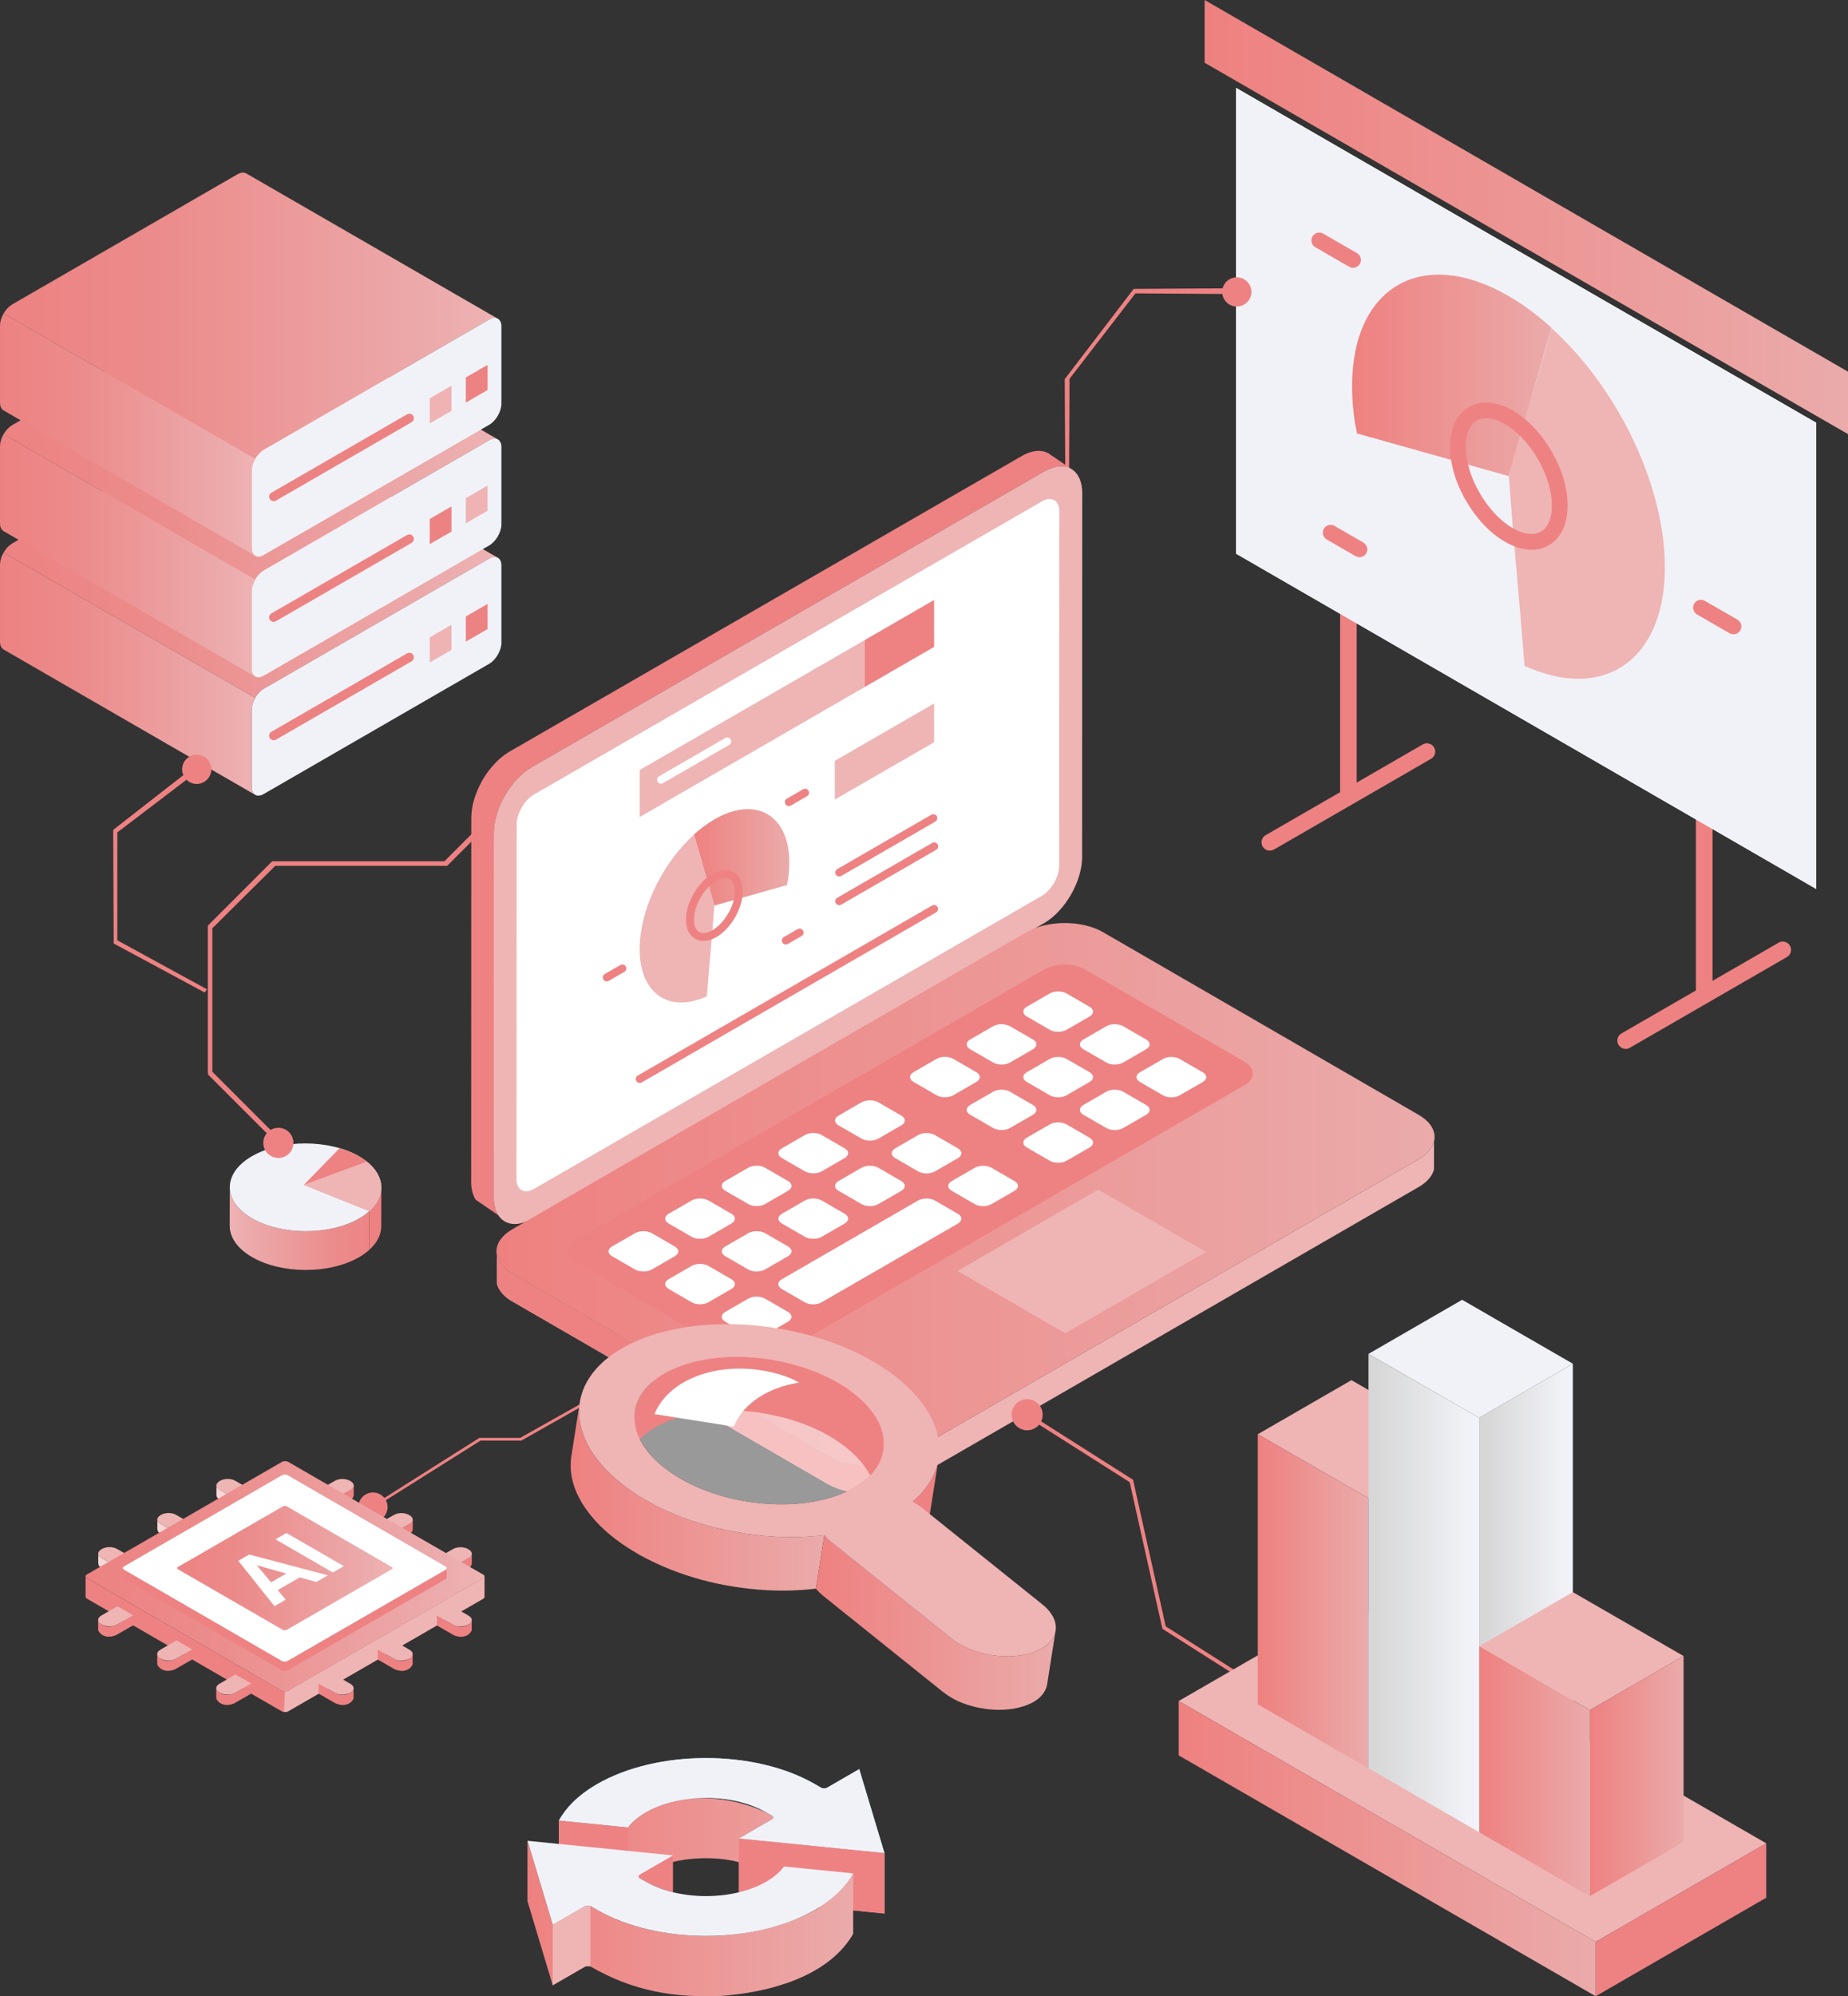 <?xml version="1.0" encoding="UTF-8"?>
<svg id="Warstwa_2" xmlns="http://www.w3.org/2000/svg" xmlns:xlink="http://www.w3.org/1999/xlink" viewBox="0 0 503.83 544">
  <rect x="0" y="0" width="503.83" height="544" fill="#333333" stroke="none"/>
  <defs>
    <style>
      .cls-1 {
        fill: #f9d7d7;
      }

      .cls-1, .cls-2, .cls-3, .cls-4, .cls-5, .cls-6, .cls-7, .cls-8, .cls-9, .cls-10, .cls-11, .cls-12, .cls-13, .cls-14, .cls-15, .cls-16, .cls-17, .cls-18, .cls-19, .cls-20, .cls-21, .cls-22, .cls-23, .cls-24, .cls-25, .cls-26, .cls-27, .cls-28, .cls-29, .cls-30, .cls-31, .cls-32, .cls-33, .cls-34 {
        fill-rule: evenodd;
      }

      .cls-2, .cls-35 {
        fill: #efb4b4;
      }

      .cls-3 {
        fill: url(#Gradient_bez_nazwy_51-10);
      }

      .cls-4 {
        fill: url(#Gradient_bez_nazwy_51-11);
      }

      .cls-5, .cls-36, .cls-15 {
        fill: #fff;
      }

      .cls-6 {
        fill: #68c6e9;
      }

      .cls-7 {
        fill: #efb3b4;
      }

      .cls-8, .cls-37 {
        fill: #f1f2f7;
      }

      .cls-9, .cls-38 {
        fill: #ee8283;
      }

      .cls-10 {
        fill: url(#Gradient_bez_nazwy_5);
      }

      .cls-11 {
        fill: url(#Gradient_bez_nazwy_23);
      }

      .cls-12 {
        fill: url(#Gradient_bez_nazwy_34);
      }

      .cls-13 {
        fill: url(#Gradient_bez_nazwy_51);
      }

      .cls-14 {
        fill: #009bd7;
      }

      .cls-15 {
        opacity: .5;
      }

      .cls-16 {
        fill: #addceb;
      }

      .cls-17 {
        fill: url(#Gradient_bez_nazwy_23-5);
      }

      .cls-18 {
        fill: url(#Gradient_bez_nazwy_23-6);
      }

      .cls-19 {
        fill: url(#Gradient_bez_nazwy_23-3);
      }

      .cls-20 {
        fill: url(#Gradient_bez_nazwy_23-4);
      }

      .cls-21 {
        fill: url(#Gradient_bez_nazwy_23-7);
      }

      .cls-22 {
        fill: url(#Gradient_bez_nazwy_23-8);
      }

      .cls-23 {
        fill: url(#Gradient_bez_nazwy_23-2);
      }

      .cls-24 {
        fill: url(#Gradient_bez_nazwy_34-2);
      }

      .cls-25 {
        fill: url(#Gradient_bez_nazwy_51-5);
      }

      .cls-26 {
        fill: url(#Gradient_bez_nazwy_51-6);
      }

      .cls-27 {
        fill: url(#Gradient_bez_nazwy_51-8);
      }

      .cls-28 {
        fill: url(#Gradient_bez_nazwy_51-4);
      }

      .cls-29 {
        fill: url(#Gradient_bez_nazwy_51-3);
      }

      .cls-30 {
        fill: url(#Gradient_bez_nazwy_51-2);
      }

      .cls-31 {
        fill: url(#Gradient_bez_nazwy_51-7);
      }

      .cls-32 {
        fill: url(#Gradient_bez_nazwy_51-9);
      }

      .cls-33 {
        fill: #ed8282;
      }

      .cls-39 {
        fill: url(#Gradient_bez_nazwy_54);
      }

      .cls-34 {
        fill: #006196;
      }
    </style>
    <linearGradient id="Gradient_bez_nazwy_5" data-name="Gradient bez nazwy 5" x1="103" y1="59.15" x2="278.4" y2="59.15" gradientTransform="translate(606.83) rotate(-180) scale(1 -1)" gradientUnits="userSpaceOnUse">
      <stop offset="0" stop-color="#eaabaa"/>
      <stop offset="1" stop-color="#ee8180"/>
    </linearGradient>
    <linearGradient id="Gradient_bez_nazwy_51" data-name="Gradient bez nazwy 51" x1="368.62" y1="102.3" x2="422.96" y2="102.3" gradientUnits="userSpaceOnUse">
      <stop offset="0" stop-color="#ee8180"/>
      <stop offset="1" stop-color="#eaabaa"/>
    </linearGradient>
    <linearGradient id="Gradient_bez_nazwy_51-2" data-name="Gradient bez nazwy 51" x1="135.34" y1="325.44" x2="391.11" y2="325.44" xlink:href="#Gradient_bez_nazwy_51"/>
    <linearGradient id="Gradient_bez_nazwy_51-3" data-name="Gradient bez nazwy 51" x1="189.2" y1="233.63" x2="215.2" y2="233.63" xlink:href="#Gradient_bez_nazwy_51"/>
    <linearGradient id="Gradient_bez_nazwy_51-4" data-name="Gradient bez nazwy 51" x1="155.59" y1="408.17" x2="224.76" y2="408.17" xlink:href="#Gradient_bez_nazwy_51"/>
    <linearGradient id="Gradient_bez_nazwy_51-5" data-name="Gradient bez nazwy 51" x1="222.46" y1="442.15" x2="287.71" y2="442.15" xlink:href="#Gradient_bez_nazwy_51"/>
    <linearGradient id="Gradient_bez_nazwy_23" data-name="Gradient bez nazwy 23" x1=".97" y1="151.18" x2="135.73" y2="151.18" gradientUnits="userSpaceOnUse">
      <stop offset="0" stop-color="#ed8282"/>
      <stop offset=".33" stop-color="#ec8c8c"/>
      <stop offset=".9" stop-color="#ecacad"/>
      <stop offset="1" stop-color="#efb3b3"/>
    </linearGradient>
    <linearGradient id="Gradient_bez_nazwy_23-2" data-name="Gradient bez nazwy 23" x1="0" y1="183.59" x2="69.58" y2="183.59" xlink:href="#Gradient_bez_nazwy_23"/>
    <linearGradient id="Gradient_bez_nazwy_23-3" data-name="Gradient bez nazwy 23" y1="118.93" y2="118.93" xlink:href="#Gradient_bez_nazwy_23"/>
    <linearGradient id="Gradient_bez_nazwy_23-4" data-name="Gradient bez nazwy 23" x1="0" y1="151.34" x2="69.58" y2="151.34" xlink:href="#Gradient_bez_nazwy_23"/>
    <linearGradient id="Gradient_bez_nazwy_23-5" data-name="Gradient bez nazwy 23" y1="86.03" y2="86.03" xlink:href="#Gradient_bez_nazwy_23"/>
    <linearGradient id="Gradient_bez_nazwy_23-6" data-name="Gradient bez nazwy 23" x1="0" y1="118.45" x2="69.58" y2="118.45" xlink:href="#Gradient_bez_nazwy_23"/>
    <linearGradient id="Gradient_bez_nazwy_23-7" data-name="Gradient bez nazwy 23" x1="23.33" y1="429.57" x2="132.08" y2="429.57" xlink:href="#Gradient_bez_nazwy_23"/>
    <linearGradient id="Gradient_bez_nazwy_23-8" data-name="Gradient bez nazwy 23" x1="48.27" y1="427.33" x2="107.02" y2="427.33" xlink:href="#Gradient_bez_nazwy_23"/>
    <linearGradient id="Gradient_bez_nazwy_51-6" data-name="Gradient bez nazwy 51" x1="152.36" y1="505.72" x2="241.14" y2="505.72" xlink:href="#Gradient_bez_nazwy_51"/>
    <linearGradient id="Gradient_bez_nazwy_51-7" data-name="Gradient bez nazwy 51" x1="143.8" y1="522.82" x2="232.58" y2="522.82" xlink:href="#Gradient_bez_nazwy_51"/>
    <linearGradient id="Gradient_bez_nazwy_54" data-name="Gradient bez nazwy 54" x1="-412.53" y1="334.79" x2="-371.21" y2="334.79" gradientTransform="translate(475.17)" gradientUnits="userSpaceOnUse">
      <stop offset="0" stop-color="#efb3b3"/>
      <stop offset=".1" stop-color="#ecacad"/>
      <stop offset=".67" stop-color="#ec8c8c"/>
      <stop offset="1" stop-color="#ed8282"/>
    </linearGradient>
    <linearGradient id="Gradient_bez_nazwy_51-8" data-name="Gradient bez nazwy 51" x1="321.35" y1="503.77" x2="435.04" y2="503.77" xlink:href="#Gradient_bez_nazwy_51"/>
    <linearGradient id="Gradient_bez_nazwy_34" data-name="Gradient bez nazwy 34" x1="403.28" y1="435.47" x2="428.81" y2="435.47" gradientUnits="userSpaceOnUse">
      <stop offset=".06" stop-color="#d7d7d7"/>
      <stop offset=".9" stop-color="#f1f2f7"/>
      <stop offset="1" stop-color="#f2f3f8"/>
    </linearGradient>
    <linearGradient id="Gradient_bez_nazwy_51-9" data-name="Gradient bez nazwy 51" x1="433.46" y1="484.01" x2="459" y2="484.01" xlink:href="#Gradient_bez_nazwy_51"/>
    <linearGradient id="Gradient_bez_nazwy_51-10" data-name="Gradient bez nazwy 51" x1="342.91" y1="436.37" x2="373.1" y2="436.37" xlink:href="#Gradient_bez_nazwy_51"/>
    <linearGradient id="Gradient_bez_nazwy_51-11" data-name="Gradient bez nazwy 51" x1="403.28" y1="482.67" x2="433.46" y2="482.67" xlink:href="#Gradient_bez_nazwy_51"/>
    <linearGradient id="Gradient_bez_nazwy_34-2" data-name="Gradient bez nazwy 34" x1="373.1" y1="434.13" x2="403.28" y2="434.13" xlink:href="#Gradient_bez_nazwy_34"/>
  </defs>
  <g id="Warstwa_1-2" data-name="Warstwa_1">
    <g>
      <g>
        <g>
          <path class="cls-9" d="M365.36,215.88v-65.08c0-1.25,1.01-2.26,2.26-2.26s2.26,1.01,2.26,2.26v62.47s18.02-10.41,18.02-10.41c1.08-.62,2.46-.25,3.09.83.62,1.08.25,2.46-.83,3.09l-42.83,24.73c-1.08.62-2.46.25-3.09-.83-.63-1.08-.25-2.46.83-3.09l20.29-11.71Z"/>
          <path class="cls-9" d="M462.37,269.91v-65.08c0-1.25,1.01-2.26,2.26-2.26s2.26,1.01,2.26,2.26v62.47s18.02-10.41,18.02-10.41c1.08-.63,2.46-.25,3.09.83.62,1.08.25,2.47-.83,3.09l-42.83,24.73c-1.08.63-2.46.25-3.09-.83-.63-1.08-.25-2.47.82-3.09l20.29-11.71Z"/>
        </g>
        <path class="cls-5" d="M495.17,242.26v-127.05c-42.15-24.25-80.87-46.62-119.58-68.97l-38.59-22.29v126.94c52.73,30.45,105.45,60.9,158.17,91.37Z"/>
        <path class="cls-10" d="M503.83,118.3c0-5.55,0-11.28,0-17.01C445.23,67.48,386.87,33.73,328.43,0c0,5.73,0,11.46,0,17.1,58.44,33.73,116.81,67.48,175.4,101.2Z"/>
        <path class="cls-8" d="M495.17,242.26v-127.05c-42.15-24.25-80.87-46.62-119.58-68.97l-38.59-22.29v126.94c26.7,15.41,53.41,30.84,80.14,46.28,26,15.02,52.02,30.05,78.03,45.08Z"/>
        <path class="cls-13" d="M411.25,80.64c-23.5-13.56-42.64-2.5-42.63,24.65,0,3.24.27,6.56.79,9.93l.57,2.9,41.38,11.63,11.6-40.36-.04-.15c-3.71-3.35-7.62-6.26-11.67-8.6Z"/>
        <path class="cls-2" d="M422.96,89.39c16.98,15.34,29.23,39.5,30.79,60.83,1.99,27.97-14.97,41.75-38.11,31.23-1.28-16.98-3.09-34.68-4.27-51.7,3.62-13.63,7.88-26.69,11.6-40.36Z"/>
        <path class="cls-9" d="M371.7,147.85c1.02.59,1.38,1.9.79,2.92-.59,1.02-1.9,1.38-2.92.79l-7.86-4.54c-1.02-.59-1.38-1.9-.79-2.92.59-1.02,1.9-1.38,2.92-.79l7.86,4.54Z"/>
        <path class="cls-9" d="M369.96,68.99c1.02.59,1.38,1.9.79,2.92-.59,1.03-1.9,1.38-2.92.79l-9.23-5.33c-1.03-.59-1.38-1.9-.79-2.92.59-1.02,1.9-1.38,2.92-.79l9.23,5.32Z"/>
        <path class="cls-9" d="M473.68,168.86c1.02.59,1.38,1.9.79,2.92-.59,1.02-1.9,1.38-2.92.79l-8.88-5.12c-1.02-.59-1.38-1.9-.79-2.92.59-1.02,1.9-1.38,2.92-.79l8.88,5.12Z"/>
        <path class="cls-9" d="M400.54,110.88c-1.7.91-3.05,2.41-3.95,4.39-.81,1.78-1.26,3.97-1.26,6.46,0,2.4.41,4.92,1.15,7.41.75,2.52,1.85,5.03,3.23,7.35h0c1.38,2.38,3,4.58,4.79,6.48,1.77,1.87,3.72,3.46,5.79,4.66,2.16,1.24,4.27,1.95,6.22,2.14,2.14.2,4.09-.2,5.72-1.2,1.67-.92,3-2.4,3.89-4.35.82-1.8,1.27-3.98,1.27-6.46s-.41-4.91-1.16-7.41c-.75-2.51-1.84-5-3.21-7.31-1.32-2.35-2.95-4.56-4.76-6.47-1.79-1.89-3.77-3.51-5.84-4.71h0c-2.14-1.24-4.22-1.93-6.16-2.12-2.12-.2-4.06.2-5.73,1.14h0ZM410.28,115.57h0c1.69.98,3.34,2.33,4.86,3.93,1.57,1.66,2.98,3.58,4.14,5.63l.03.04c1.19,2.02,2.15,4.2,2.81,6.4.63,2.11.97,4.22.97,6.19s-.3,3.45-.86,4.67c-.51,1.11-1.22,1.93-2.08,2.39l-.12.07c-.83.52-1.9.72-3.12.61-1.35-.13-2.88-.65-4.49-1.58-1.68-.97-3.3-2.3-4.8-3.88-1.58-1.68-3.01-3.61-4.21-5.7v-.03c-1.2-2.02-2.16-4.2-2.82-6.4-.63-2.12-.98-4.23-.98-6.18,0-1.86.31-3.44.87-4.68.5-1.11,1.22-1.93,2.08-2.39l.06-.03c.9-.52,2-.74,3.23-.62,1.33.13,2.82.64,4.42,1.56Z"/>
      </g>
      <g>
        <polygon class="cls-38" points="291.48 128.76 290.43 129.03 290.28 103.32 290.28 103.32 309.08 78.73 337.55 78.56 338.47 80.14 309.55 79.95 291.59 103.23 291.48 128.76"/>
        <path class="cls-38" d="M334.76,82.71c1.74,1.34,4.24,1.02,5.59-.72s1.02-4.24-.72-5.59c-1.74-1.34-4.24-1.02-5.59.72-1.34,1.74-1.02,4.24.72,5.59Z"/>
      </g>
      <g>
        <polygon class="cls-38" points="172.27 374.7 172.79 375.23 142.12 392.59 130.99 392.59 102.21 410.7 101.69 410.18 130.68 391.85 141.81 391.85 172.27 374.7"/>
        <path class="cls-38" d="M101.69,406.72c2.2,0,3.98,1.78,3.98,3.98s-1.78,3.98-3.98,3.98-3.98-1.78-3.98-3.98,1.78-3.98,3.98-3.98Z"/>
      </g>
      <g>
        <g>
          <path class="cls-9" d="M135.84,331.14l-6.13-4.18-.23-.38-.21-.41-.18-.44-.17-.46-.14-.49-.12-.51-.09-.54-.07-.56-.04-.58v-.61s.03-99.16.03-99.16c.03-1.38.18-2.47.47-3.82,1.21-4.78,3.69-8.98,7.32-12.27.86-.73,1.61-1.28,2.58-1.87l139.71-80.59.53-.29.52-.26.52-.22.51-.19.5-.15.49-.12.48-.09.47-.06.46-.02h.45s.44.05.44.05l.42.07.41.1.39.13.38.16.36.19,6.13,4.18-.36-.19-.38-.16-.39-.13-.4-.1-.42-.07-.43-.04h-.45s-.46.02-.46.02l-.47.06-.48.09-.49.12-.5.15-.51.19-.52.22-.53.26-.53.29-139.7,80.59c-2.01,1.22-3.4,2.51-4.93,4.3-.92,1.14-1.64,2.19-2.39,3.45-1.8,3.22-2.97,6.43-3.05,10.21l-.04,99.16v.61s.05.58.05.58l.07.56.09.54.11.51.14.49.16.46.19.44.21.41.23.38Z"/>
          <path class="cls-2" d="M144.99,209.05l139.71-80.59c5.71-3.29,10.36-.59,10.36,5.99l-.04,99.16c0,6.59-4.67,14.67-10.37,17.96l-139.7,80.59c-5.7,3.29-10.37.59-10.36-6l.04-99.16c0-6.58,4.67-14.67,10.37-17.95Z"/>
          <path class="cls-5" d="M145.61,216.5l36.8-21.23,101.66-58.64c2.62-1.51,4.74-.28,4.74,2.74l-.04,96.56c0,3.03-2.13,6.7-4.75,8.21l-114.72,66.17-23.75,13.7c-2.62,1.51-4.74.29-4.74-2.74l.04-96.56c0-3.03,2.13-6.71,4.75-8.22Z"/>
          <path class="cls-2" d="M390.96,311.08v7.58l-.12.4-.15.4-.19.4-.22.39-.25.39-.28.38-.32.37-.35.37-.39.36-.42.35-.45.34-.49.33-.52.32-140.26,80.99c-6.06,3.33-14.75,3.32-20.81,0l-86.12-49.82-.52-.32-.49-.33-.45-.34-.42-.35-.38-.36-.35-.37-.32-.37-.28-.38-.25-.39-.22-.39-.18-.4-.15-.4-.12-.4v-7.58l.12.4.15.4.18.4.22.39.25.39.28.38.32.37.35.37.38.36.42.35.45.34.49.33.52.32,86.12,49.82c6.06,3.33,14.75,3.34,20.81,0l140.26-80.99.52-.32.49-.33.45-.34.42-.35.39-.36.35-.37.32-.37.28-.38.25-.39.22-.39.19-.4.15-.4.12-.4Z"/>
          <path class="cls-30" d="M139.64,335.01l140.26-80.99c5.73-3.31,15.09-3.3,20.81,0l86.12,49.82c5.72,3.31,5.72,8.72,0,12.03l-140.26,80.99c-5.72,3.3-15.09,3.3-20.81,0l-86.12-49.82c-5.72-3.31-5.71-8.72,0-12.02Z"/>
          <polygon class="cls-2" points="290.42 363.33 328.78 341.16 299.41 324.18 261.05 346.35 290.42 363.33"/>
          <path class="cls-9" d="M157.2,337.82l11.05-6.38,16.75-9.67,17.44-10.07,8.72-5.03c.15-.11.32-.21.49-.31l11.06-6.38,16.75-9.67,17.44-10.07,22.72-13.12,5.08-2.94c3.06-1.76,8.05-1.76,11.11,0l43.46,25.14c3.05,1.77,3.05,4.66,0,6.42l-53.96,31.16c-.15.11-.32.21-.49.31l-73.04,42.18c-3.05,1.76-8.05,1.76-11.1,0l-43.46-25.14c-3.05-1.77-3.05-4.65,0-6.42Z"/>
          <path class="cls-5" d="M213.17,330.77l6.27-3.62c1.26-.73,3.32-.73,4.58,0l6.27,3.62c1.26.73,1.26,1.92,0,2.65l-6.27,3.62c-1.26.73-3.32.73-4.58,0l-6.27-3.62c-1.26-.73-1.26-1.92,0-2.65Z"/>
          <path class="cls-5" d="M188.56,344.98l-6.27,3.62c-1.26.73-1.26,1.92,0,2.65l6.27,3.63c1.26.73,3.32.73,4.58,0l6.27-3.62c1.26-.73,1.26-1.92,0-2.65l-6.27-3.63c-1.26-.73-3.32-.73-4.58,0Z"/>
          <path class="cls-5" d="M203.99,353.9l-6.27,3.62c-1.26.73-1.26,1.92,0,2.65l6.27,3.62c1.26.73,3.32.73,4.58,0l6.27-3.62c1.26-.73,1.26-1.92,0-2.65l-6.27-3.62c-1.26-.73-3.32-.73-4.58,0Z"/>
          <path class="cls-5" d="M193.14,337.04l6.27-3.62c1.26-.73,1.26-1.92,0-2.65l-6.27-3.62c-1.26-.73-3.32-.73-4.58,0l-6.27,3.62c-1.26.73-1.26,1.92,0,2.65l6.27,3.62c1.26.73,3.32.73,4.58,0Z"/>
          <path class="cls-5" d="M208.58,328.12l6.27-3.62c1.26-.73,1.26-1.92,0-2.65l-6.27-3.63c-1.26-.73-3.32-.73-4.58,0l-6.27,3.62c-1.26.73-1.26,1.92,0,2.65l6.27,3.63c1.26.73,3.32.73,4.58,0Z"/>
          <path class="cls-5" d="M183.98,342.33l-6.27,3.62c-1.26.73-3.32.73-4.58,0l-6.27-3.62c-1.26-.73-1.26-1.92,0-2.65l6.27-3.62c1.26-.73,3.32-.73,4.58,0l6.27,3.62c1.26.73,1.26,1.92,0,2.65Z"/>
          <path class="cls-5" d="M197.73,339.68l6.27-3.62c1.26-.73,3.32-.73,4.58,0l6.27,3.62c1.26.73,1.26,1.92,0,2.65l-6.27,3.62c-1.26.73-3.32.73-4.58,0l-6.27-3.62c-1.26-.73-1.26-1.92,0-2.65Z"/>
          <path class="cls-5" d="M244.05,312.94l6.27-3.62c1.26-.73,3.32-.73,4.58,0l6.27,3.63c1.26.73,1.26,1.92,0,2.65l-6.27,3.62c-1.26.73-3.32.73-4.58,0l-6.27-3.62c-1.26-.73-1.26-1.92,0-2.65Z"/>
          <path class="cls-5" d="M259.47,321.86l6.27-3.62c1.26-.73,3.32-.73,4.58,0l6.27,3.62c1.26.73,1.26,1.92,0,2.65l-6.27,3.62c-1.26.73-3.32.73-4.58,0l-6.27-3.62c-1.26-.73-1.26-1.92,0-2.65Z"/>
          <path class="cls-5" d="M224.02,319.2l6.27-3.62c1.26-.73,1.26-1.92,0-2.65l-6.27-3.62c-1.26-.73-3.32-.73-4.58,0l-6.27,3.62c-1.26.73-1.26,1.92,0,2.65l6.27,3.62c1.26.73,3.32.73,4.58,0Z"/>
          <path class="cls-5" d="M239.46,310.29l6.27-3.62c1.26-.73,1.26-1.92,0-2.65l-6.27-3.62c-1.26-.73-3.32-.73-4.58,0l-6.27,3.62c-1.26.73-1.26,1.92,0,2.65l6.27,3.62c1.26.73,3.32.73,4.58,0Z"/>
          <path class="cls-5" d="M228.61,321.85l6.27-3.62c1.26-.73,3.32-.73,4.58,0l6.27,3.63c1.26.73,1.26,1.92,0,2.65l-6.27,3.62c-1.26.73-3.32.73-4.58,0l-6.27-3.63c-1.26-.73-1.26-1.92,0-2.65Z"/>
          <path class="cls-5" d="M213.15,348.61l37.15-21.45c1.26-.73,3.32-.73,4.58,0l6.27,3.63c1.26.73,1.26,1.92,0,2.65l-37.15,21.45c-1.26.73-3.32.73-4.58,0l-6.27-3.62c-1.26-.73-1.26-1.92,0-2.65Z"/>
          <path class="cls-5" d="M295.36,283.28l6.27-3.62c1.26-.73,3.32-.73,4.58,0l6.27,3.62c1.26.73,1.26,1.92,0,2.65l-6.27,3.62c-1.26.73-3.32.73-4.58,0l-6.27-3.62c-1.26-.73-1.26-1.92,0-2.65Z"/>
          <path class="cls-5" d="M310.79,292.21l6.27-3.62c1.26-.73,3.32-.73,4.58,0l6.27,3.62c1.26.73,1.26,1.92,0,2.65l-6.27,3.62c-1.26.73-3.32.73-4.58,0l-6.27-3.63c-1.26-.73-1.26-1.92,0-2.65Z"/>
          <path class="cls-5" d="M290.78,280.63l6.27-3.62c1.26-.73,1.26-1.92,0-2.65l-6.27-3.63c-1.26-.73-3.32-.73-4.58,0l-6.27,3.62c-1.26.73-1.26,1.92,0,2.65l6.27,3.63c1.26.73,3.32.73,4.58,0Z"/>
          <path class="cls-5" d="M279.93,292.2l6.27-3.62c1.26-.73,3.32-.73,4.58,0l6.27,3.62c1.26.73,1.26,1.92,0,2.65l-6.27,3.62c-1.26.73-3.32.73-4.58,0l-6.27-3.63c-1.26-.73-1.26-1.92,0-2.65Z"/>
          <path class="cls-5" d="M295.36,301.12l6.27-3.62c1.26-.73,3.32-.73,4.58,0l6.27,3.63c1.26.73,1.26,1.92,0,2.65l-6.27,3.62c-1.26.73-3.32.73-4.58,0l-6.27-3.62c-1.26-.73-1.26-1.92,0-2.65Z"/>
          <path class="cls-5" d="M259.91,298.46l6.27-3.62c1.26-.73,1.26-1.92,0-2.65l-6.27-3.63c-1.26-.73-3.32-.73-4.58,0l-6.27,3.62c-1.26.73-1.26,1.92,0,2.65l6.27,3.63c1.26.73,3.32.73,4.58,0Z"/>
          <path class="cls-5" d="M275.35,289.55l6.27-3.62c1.26-.73,1.26-1.92,0-2.65l-6.27-3.62c-1.26-.73-3.32-.73-4.58,0l-6.27,3.62c-1.26.73-1.26,1.92,0,2.65l6.27,3.62c1.26.73,3.32.73,4.58,0Z"/>
          <path class="cls-5" d="M264.5,301.12l6.27-3.62c1.26-.73,3.32-.73,4.58,0l6.27,3.63c1.26.73,1.26,1.92,0,2.65l-6.27,3.62c-1.26.73-3.32.73-4.58,0l-6.27-3.63c-1.26-.73-1.26-1.92,0-2.65Z"/>
          <path class="cls-5" d="M279.93,310.04l6.27-3.62c1.26-.73,3.32-.73,4.58,0l6.27,3.63c1.26.73,1.26,1.92,0,2.65l-6.27,3.62c-1.26.73-3.32.73-4.58,0l-6.27-3.62c-1.26-.73-1.26-1.92,0-2.65Z"/>
          <polygon class="cls-9" points="236.97 406.91 236.97 399.32 236.86 399.33 236.16 399.34 235.45 399.33 234.74 399.3 234.04 399.25 233.34 399.18 232.65 399.1 231.96 398.99 231.28 398.86 230.61 398.72 229.95 398.55 229.3 398.37 228.67 398.16 228.05 397.94 227.45 397.7 226.86 397.44 226.3 397.15 225.75 396.85 139.63 347.04 139.11 346.72 138.62 346.39 138.17 346.05 137.75 345.71 137.37 345.35 137.02 344.98 136.7 344.61 136.41 344.23 136.16 343.84 135.94 343.45 135.76 343.05 135.61 342.65 135.49 342.25 135.49 349.83 135.61 350.23 135.76 350.64 135.94 351.03 136.16 351.42 136.41 351.81 136.7 352.19 137.02 352.57 137.37 352.93 137.75 353.29 138.17 353.64 138.62 353.98 139.11 354.31 139.63 354.62 225.75 404.44 226.3 404.74 226.86 405.02 227.45 405.28 228.05 405.53 228.67 405.75 229.3 405.95 229.95 406.13 230.61 406.3 231.28 406.45 231.96 406.57 232.65 406.68 233.34 406.77 234.04 406.84 234.74 406.89 235.45 406.91 236.16 406.92 236.86 406.91 236.97 406.91"/>
          <polygon class="cls-2" points="174.41 222.63 235.71 187.24 235.71 174.46 174.41 209.84 174.41 222.63"/>
          <polygon class="cls-9" points="235.71 187.24 254.67 176.29 254.67 163.5 235.71 174.45 235.71 187.24"/>
          <path class="cls-5" d="M180.75,213.42c-.52.3-1.18.12-1.48-.39-.3-.52-.12-1.18.39-1.48l18.08-10.44c.52-.3,1.18-.12,1.48.39.3.52.12,1.18-.39,1.48l-18.08,10.44Z"/>
          <path class="cls-9" d="M229.35,246.52c-.52.3-1.18.12-1.48-.39-.3-.52-.12-1.18.39-1.48l25.9-14.95c.52-.3,1.18-.12,1.48.39.3.52.12,1.18-.39,1.48l-25.9,14.95Z"/>
          <path class="cls-9" d="M229.35,238.71c-.52.3-1.18.12-1.48-.39-.3-.52-.12-1.18.39-1.48l25.66-14.82c.52-.3,1.18-.12,1.48.39.3.52.12,1.18-.39,1.48l-25.66,14.82Z"/>
          <path class="cls-9" d="M174.96,294.97c-.52.3-1.18.12-1.48-.39-.3-.52-.12-1.18.39-1.48l80.26-46.34c.52-.3,1.18-.12,1.48.39.3.52.12,1.18-.39,1.48l-80.26,46.34Z"/>
          <path class="cls-29" d="M194.8,223.27c11.25-6.49,20.41-1.2,20.4,11.79,0,1.55-.13,3.14-.38,4.75l-.27,1.39-19.8,5.57-5.55-19.31.02-.07c1.77-1.6,3.65-2.99,5.58-4.11Z"/>
          <path class="cls-2" d="M189.2,227.45c-8.12,7.34-13.99,18.9-14.73,29.11-.95,13.38,7.16,19.98,18.24,14.95.61-8.13,1.48-16.6,2.04-24.74-1.74-6.52-3.77-12.77-5.55-19.31Z"/>
          <path class="cls-9" d="M214.78,257.25c-.52.3-1.18.12-1.48-.4-.3-.52-.12-1.18.4-1.48l3.76-2.17c.52-.3,1.18-.12,1.48.4.3.52.12,1.18-.4,1.48l-3.76,2.17Z"/>
          <path class="cls-9" d="M215.61,219.52c-.52.3-1.18.12-1.48-.4-.3-.52-.12-1.18.4-1.48l4.42-2.55c.52-.3,1.18-.12,1.48.4.3.52.12,1.18-.4,1.48l-4.42,2.55Z"/>
          <path class="cls-9" d="M165.98,267.3c-.52.3-1.18.12-1.48-.4-.3-.52-.12-1.18.4-1.48l4.25-2.45c.52-.3,1.18-.12,1.47.4.3.52.12,1.18-.4,1.47l-4.25,2.45Z"/>
          <path class="cls-9" d="M198.9,239.58c-.42-.24-.93-.35-1.51-.29-.63.06-1.33.3-2.09.74h0c-.8.46-1.59,1.11-2.31,1.87-.75.79-1.42,1.71-1.97,2.68v.02c-.58.96-1.04,2-1.35,3.05-.3,1-.46,2.01-.46,2.95s.14,1.64.41,2.22c.24.52.57.9.97,1.12l.06.03c.39.24.89.34,1.46.28.64-.06,1.36-.31,2.12-.75h0c.8-.47,1.58-1.1,2.29-1.85.75-.8,1.43-1.72,2.01-2.72h0c.57-.97,1.03-2.02,1.34-3.06.3-1.01.47-2.01.47-2.94s-.15-1.63-.41-2.22c-.24-.52-.57-.9-.97-1.12l-.03-.02h0ZM197.19,237.13c1.04-.1,1.99.1,2.8.57h0c.81.45,1.45,1.17,1.88,2.11.39.86.61,1.91.61,3.12,0,1.15-.19,2.37-.55,3.56-.36,1.21-.89,2.42-1.55,3.53h0c-.66,1.14-1.44,2.2-2.3,3.11-.85.9-1.79,1.67-2.78,2.24h0c-1.04.6-2.06.94-3,1.03-1.04.1-1.98-.1-2.77-.58-.81-.45-1.46-1.17-1.89-2.11-.39-.87-.61-1.92-.61-3.11s.2-2.36.56-3.56c.36-1.2.88-2.4,1.54-3.51.64-1.13,1.42-2.19,2.28-3.11.86-.91,1.81-1.69,2.81-2.26h0c1.03-.6,2.04-.93,2.97-1.02Z"/>
          <polygon class="cls-2" points="227.6 207.34 254.67 191.71 254.67 202.26 227.6 217.89 227.6 207.34"/>
        </g>
        <g>
          <path class="cls-15" d="M173.1,384.52c1.69-10.7,18.22-16.99,36.93-14.04,18.71,2.95,32.51,14.02,30.82,24.72-1.69,10.7-18.22,16.99-36.93,14.04-18.71-2.95-32.51-14.02-30.82-24.72Z"/>
          <path class="cls-9" d="M207.73,385.08c6.24,1.03,12.23,2.84,17.78,5.93,5.89,3.28,12.71,9.04,13.16,16.28.06.92,0,1.61-.12,2.51l2.3-14.59c1.23-8.39-6.45-15.12-13.04-18.79-11.94-6.64-29.75-8.93-42.63-4.03-5.51,2.1-11.03,5.93-12.08,12.14l-2.3,14.59-.07.5c.18-1.17.29-1.82.73-2.93,2.57-6.53,10.42-9.91,16.8-11.29,6.01-1.3,12.52-1.32,18.59-.45l.88.13Z"/>
          <path class="cls-28" d="M157.97,382.88l-2.3,14.59c-.42,4.69.78,8.33,3.01,12.16,3.92,6.26,9.57,10.63,15.92,14.23,10.6,5.78,22.29,8.77,34.31,9.48,4.59.24,8.98.13,13.54-.41l2.3-14.59c-4.56.53-8.96.64-13.54.41-12.02-.71-23.71-3.7-34.31-9.48-6.16-3.49-11.52-7.6-15.49-13.54-2.54-4.05-3.89-7.95-3.44-12.85Z"/>
          <path class="cls-9" d="M248.81,409.22l-2.3,14.59c3.47-2.96,6.18-6.66,7-11.23l2.3-14.59c-.93,4.69-3.4,8.16-7,11.23Z"/>
          <path class="cls-25" d="M224.76,418.35l-2.3,14.59c.62.75,1.23,1.33,1.98,1.96l32.75,26.26c2.69,2.06,5.34,3.16,8.61,4,3.66.83,6.9,1.04,10.62.47,3.67-.69,7.86-2.25,9-6.2l2.3-14.59c-1.14,3.96-5.33,5.51-9,6.2-3.72.57-6.96.36-10.62-.48-3.26-.84-5.92-1.94-8.61-4l-32.75-26.26c-.75-.62-1.36-1.2-1.98-1.96Z"/>
          <path class="cls-2" d="M158.07,382.15c-1.22,7.72,3.16,15.58,11.21,22.04,8.05,6.46,19.79,11.52,33.29,13.64,7.81,1.23,15.35,1.35,22.19.52.53.67,1.2,1.33,1.98,1.96l32.75,26.26c5.66,4.54,15.84,6.14,22.62,3.56h0c6.78-2.58,7.7-8.4,2.04-12.94l-32.75-26.26c-.78-.63-1.66-1.2-2.59-1.71,3.86-3.24,6.36-7.18,7.07-11.65,1.22-7.72-3.15-15.58-11.21-22.04-8.05-6.46-19.79-11.52-33.29-13.64-13.5-2.13-26.23-.92-35.87,2.74-9.65,3.67-16.22,9.8-17.44,17.52h0ZM180.86,399.79c-5.58-4.47-8.6-9.91-7.76-15.27.84-5.35,5.4-9.6,12.08-12.14,6.68-2.54,15.49-3.37,24.85-1.9,9.36,1.48,17.49,4.98,23.06,9.45,5.58,4.47,8.6,9.91,7.76,15.27-.84,5.35-5.4,9.6-12.08,12.14-6.68,2.54-15.49,3.37-24.85,1.9-9.36-1.47-17.49-4.98-23.06-9.45Z"/>
          <path class="cls-5" d="M200.05,388.77c2.6-6.41,9.46-10.7,17.81-11.99-1.35-.78-2.91-1.49-4.85-2.09-14.87-4.57-30.34.26-34.57,10.67l21.61,3.41Z"/>
        </g>
      </g>
      <g>
        <path class="cls-11" d="M135.73,152l-68.61-39.61c-.87-.41-1.53-.2-2.35.23L3.32,148.1c-1.08.69-1.67,1.39-2.35,2.48l68.61,39.61c.67-1.09,1.26-1.79,2.34-2.48l61.46-35.48c.82-.42,1.47-.64,2.35-.23Z"/>
        <path class="cls-8" d="M136.71,154.14c0-1.06-.37-1.8-.98-2.15-.6-.35-1.43-.3-2.35.23l-61.46,35.48c-.92.53-1.75,1.44-2.35,2.48h0c-.6,1.05-.97,2.22-.97,3.27v21c0,1.06.37,1.8.97,2.15.6.35,1.43.3,2.35-.23l61.46-35.48c1.83-1.06,3.32-3.64,3.32-5.75v-21Z"/>
        <polygon class="cls-33" points="127 174.85 132.93 171.43 132.93 164.58 127 168 127 174.85"/>
        <path class="cls-23" d="M69.58,190.19L.97,150.58h0c-.61,1.13-.92,1.99-.97,3.28v21c.04.92.18,1.6.97,2.14l68.61,39.61c-.79-.55-.93-1.23-.97-2.15v-21c.06-1.28.36-2.15.97-3.27h0Z"/>
        <polygon class="cls-7" points="117.16 180.53 123.09 177.11 123.09 170.26 117.16 173.69 117.16 180.53"/>
        <path class="cls-19" d="M135.73,119.75l-68.61-39.61c-.87-.41-1.53-.2-2.35.23L3.32,115.85c-1.08.69-1.67,1.39-2.35,2.48l68.61,39.61c.67-1.09,1.26-1.79,2.34-2.48l61.46-35.48c.82-.42,1.47-.64,2.35-.23Z"/>
        <path class="cls-8" d="M136.71,121.89c0-1.05-.37-1.8-.98-2.15-.6-.35-1.43-.3-2.35.23l-61.46,35.48c-.92.53-1.75,1.44-2.35,2.48h0c-.6,1.04-.97,2.22-.97,3.27v21c0,1.06.37,1.8.97,2.15.6.35,1.43.3,2.35-.23l61.46-35.48c.91-.53,1.75-1.44,2.35-2.48h0c.6-1.04.97-2.22.97-3.27v-21Z"/>
        <polygon class="cls-7" points="127 142.6 132.93 139.18 132.93 132.33 127 135.76 127 142.6"/>
        <path class="cls-20" d="M.97,118.32h0c-.61,1.13-.92,1.99-.97,3.28v21c.04.92.18,1.6.97,2.15l68.61,39.61c-.79-.55-.93-1.23-.97-2.15v-21c.06-1.28.36-2.15.97-3.27L.97,118.32Z"/>
        <polygon class="cls-33" points="117.16 148.28 123.09 144.86 123.09 138.01 117.16 141.44 117.16 148.28"/>
        <path class="cls-17" d="M135.73,86.86l-68.61-39.61c-.87-.41-1.53-.2-2.35.23L3.32,82.96c-1.08.69-1.67,1.39-2.35,2.48l68.61,39.61c.67-1.09,1.26-1.79,2.34-2.48l61.46-35.48c.82-.42,1.47-.64,2.35-.23Z"/>
        <path class="cls-8" d="M136.71,89c0-1.06-.37-1.8-.98-2.15-.6-.35-1.43-.3-2.35.23l-61.46,35.48c-.92.53-1.75,1.44-2.35,2.48h0c-.6,1.05-.97,2.22-.97,3.28v21c0,1.06.37,1.8.97,2.15.6.35,1.43.3,2.35-.23l61.46-35.48c.91-.53,1.75-1.44,2.35-2.48h0c.6-1.05.97-2.22.97-3.28v-21Z"/>
        <polygon class="cls-33" points="127 109.71 132.93 106.29 132.93 99.44 127 102.86 127 109.71"/>
        <path class="cls-18" d="M69.58,125.04L.97,85.43h0c-.61,1.13-.92,1.99-.97,3.27v21c.04.92.18,1.6.97,2.15l68.61,39.61c-.79-.55-.93-1.23-.97-2.15v-21c.06-1.28.36-2.15.97-3.27h0Z"/>
        <polygon class="cls-7" points="117.16 115.39 123.09 111.97 123.09 105.12 117.16 108.54 117.16 115.39"/>
        <path class="cls-33" d="M75.24,136.42c-.59.34-1.35.14-1.7-.45-.34-.59-.14-1.35.45-1.7l36.99-21.36c.59-.34,1.35-.14,1.69.45.34.59.14,1.35-.45,1.69l-36.99,21.36Z"/>
        <path class="cls-33" d="M75.24,169.31c-.59.34-1.35.14-1.7-.45-.34-.59-.14-1.35.45-1.7l36.99-21.36c.59-.34,1.35-.14,1.69.45.34.59.14,1.35-.45,1.69l-36.99,21.36Z"/>
        <path class="cls-33" d="M75.24,201.56c-.59.34-1.35.14-1.7-.45-.34-.59-.14-1.35.45-1.69l36.99-21.36c.59-.34,1.35-.14,1.69.45.34.59.14,1.35-.45,1.7l-36.99,21.36Z"/>
      </g>
      <g>
        <polygon class="cls-9" points="96.44 404.73 96.44 407.46 96.26 408.12 95.51 408.76 91.19 411.25 91.19 408.52 95.51 406.03 96.26 405.39 96.44 404.73"/>
        <polygon class="cls-16" points="91.19 408.52 91.19 411.25 86.93 408.79 86.93 406.06 91.19 408.52"/>
        <path class="cls-34" d="M92.07,408.52v2.73c0,.48-.39.87-.87.87-.18,0-.35-.06-.49-.15l-4.21-2.43c-.28-.16-.43-.45-.43-.75v-2.73c0-.48.39-.87.87-.87.18,0,.35.06.49.15l4.21,2.43c.28.16.43.45.44.75h0ZM90.32,409.74v-.72l-2.52-1.45v.72l2.52,1.46Z"/>
        <polygon class="cls-9" points="112.53 414.03 112.53 416.76 112.35 417.42 111.61 418.06 107.29 420.55 107.29 417.82 111.61 415.33 112.35 414.69 112.53 414.03"/>
        <polygon class="cls-16" points="107.29 417.82 107.29 420.55 103.02 418.09 103.02 415.36 107.29 417.82"/>
        <path class="cls-34" d="M108.16,417.82v2.73c0,.48-.39.87-.87.87-.18,0-.35-.06-.49-.15l-4.21-2.43c-.28-.16-.43-.45-.43-.75v-2.73c0-.48.39-.87.87-.87.18,0,.35.06.49.15l4.21,2.43c.28.16.43.45.44.75h0ZM106.42,419.04v-.72l-2.52-1.46v.72l2.52,1.46Z"/>
        <polygon class="cls-9" points="128.63 423.33 128.63 426.06 128.45 426.72 127.7 427.36 123.38 429.85 123.38 427.12 127.7 424.63 128.45 423.99 128.63 423.33"/>
        <polygon class="cls-16" points="123.38 427.12 123.38 429.85 119.12 427.39 119.12 424.66 123.38 427.12"/>
        <path class="cls-34" d="M124.26,427.12v2.73c0,.48-.39.87-.87.87-.18,0-.35-.06-.49-.15l-4.21-2.43c-.28-.16-.43-.45-.43-.75v-2.73c0-.48.39-.87.87-.87.18,0,.35.05.49.15l4.21,2.43c.28.16.43.45.44.75h0ZM122.51,428.34v-.72l-2.52-1.46v.72l2.52,1.46Z"/>
        <path class="cls-2" d="M119.12,424.66l4.32-2.49c2.82-1.63,7.09.84,4.27,2.46l-4.32,2.49-4.26-2.46Z"/>
        <path class="cls-2" d="M103.02,415.36l4.32-2.49c2.82-1.63,7.09.84,4.26,2.46l-4.32,2.49-4.27-2.46Z"/>
        <path class="cls-2" d="M86.93,406.06l4.32-2.49c2.82-1.63,7.09.84,4.27,2.47l-4.32,2.49-4.27-2.46Z"/>
        <polygon class="cls-1" points="32.02 427.1 32.02 429.83 27.71 427.34 26.96 426.7 26.79 426.04 26.79 423.3 26.96 423.97 27.71 424.61 32.02 427.1"/>
        <polygon class="cls-16" points="36.29 424.64 36.29 427.37 32.02 429.83 32.02 427.1 36.29 424.64"/>
        <path class="cls-34" d="M37.16,424.64v2.73c0,.35-.21.66-.51.79l-4.2,2.42c-.42.24-.95.09-1.19-.32-.08-.14-.12-.29-.11-.43v-2.73c0-.35.21-.66.51-.79l4.2-2.42c.42-.24.95-.1,1.19.32.08.14.12.29.12.43h0ZM35.42,426.87v-.72l-2.52,1.46v.72l2.52-1.45Z"/>
        <polygon class="cls-1" points="48.13 417.81 48.13 420.54 43.82 418.04 43.07 417.4 42.9 416.74 42.9 414.01 43.07 414.67 43.82 415.31 48.13 417.81"/>
        <polygon class="cls-16" points="52.4 415.35 52.4 418.08 48.13 420.54 48.13 417.81 52.4 415.35"/>
        <path class="cls-34" d="M53.28,415.35v2.73c0,.35-.21.66-.51.8l-4.2,2.42c-.42.24-.95.1-1.19-.32-.08-.14-.12-.29-.12-.43v-2.73c0-.35.21-.66.51-.8l4.2-2.42c.42-.24.95-.1,1.19.32.08.14.12.29.12.43h0ZM51.53,417.58v-.72l-2.52,1.45v.72l2.52-1.45Z"/>
        <polygon class="cls-1" points="64.24 408.52 64.24 411.25 59.93 408.75 59.18 408.11 59.01 407.45 59.01 404.72 59.18 405.38 59.93 406.02 64.24 408.52"/>
        <polygon class="cls-16" points="68.51 406.05 68.51 408.78 64.24 411.25 64.24 408.52 68.51 406.05"/>
        <path class="cls-34" d="M69.38,406.05v2.73c0,.35-.21.66-.51.8l-4.2,2.42c-.42.24-.95.1-1.19-.32-.08-.14-.12-.29-.12-.43v-2.73c0-.35.21-.66.51-.79l4.2-2.42c.42-.24.95-.1,1.19.32.08.14.12.29.12.43h0ZM67.64,408.28v-.72l-2.52,1.45v.72l2.52-1.46Z"/>
        <path class="cls-2" d="M64.24,408.52l-4.32-2.5c-2.82-1.63,1.45-4.09,4.27-2.46l4.32,2.5-4.27,2.46Z"/>
        <path class="cls-2" d="M48.13,417.81l-4.32-2.5c-2.82-1.63,1.45-4.09,4.27-2.46l4.32,2.5-4.27,2.46Z"/>
        <path class="cls-2" d="M32.02,427.1l-4.32-2.5c-2.82-1.63,1.45-4.09,4.27-2.46l4.32,2.5-4.27,2.46Z"/>
        <path class="cls-9" d="M23.33,429.56v5.59c.05.28.13.34.36.5l53.12,30.7c.25.12.36.15.63.19.45.02.69,0,1.1-.19l53.17-30.67c.22-.15.31-.22.36-.5v-5.59c-.05.28-.14.34-.36.5l-53.17,30.67c-.34.16-.5.19-.87.21-.37-.02-.53-.05-.87-.21l-53.12-30.7c-.22-.16-.31-.23-.36-.5Z"/>
        <path class="cls-21" d="M76.86,398.39l-53.17,30.67c-.48.28-.48.73,0,1l53.12,30.7c.48.28,1.26.27,1.74,0l53.17-30.67c.48-.28.48-.73,0-1l-53.12-30.7c-.48-.28-1.26-.28-1.74,0Z"/>
        <path class="cls-9" d="M68.47,458.8v2.73l-4.32,2.49c-1.66.96-4.23.91-5.19-1.16v-2.73c.95,2.06,3.51,2.13,5.19,1.16l4.32-2.49Z"/>
        <path class="cls-2" d="M68.47,458.8l-4.32,2.49c-2.82,1.63-7.09-.84-4.27-2.47l4.32-2.49,4.27,2.46Z"/>
        <path class="cls-9" d="M33.49,427.32v2.56c.04.24.12.3.32.44l43.04,24.87c.52.25,1.02.25,1.54,0l43.08-24.85c.2-.14.28-.2.32-.44v-2.56c-.04.24-.12.3-.32.44l-43.08,24.85c-.52.25-1.02.25-1.54,0l-43.04-24.87c-.2-.14-.28-.2-.32-.44Z"/>
        <path class="cls-5" d="M33.81,427.76l43.04,24.87c.42.25,1.12.25,1.54,0l43.08-24.85c.42-.24.42-.64,0-.89l-43.04-24.87c-.42-.25-1.12-.24-1.54,0l-43.08,24.85c-.42.24-.42.64,0,.89Z"/>
        <path class="cls-22" d="M48.48,427.62l28.64,16.55c.28.16.74.16,1.03,0l28.67-16.54c.28-.16.28-.43,0-.59l-28.64-16.55c-.28-.16-.74-.16-1.03,0l-28.66,16.54c-.28.16-.28.43,0,.59Z"/>
        <path class="cls-2" d="M77.44,466.54c.45.02.69,0,1.1-.19l53.17-30.67c.22-.15.31-.22.36-.5v-5.59c-.05.28-.14.34-.36.5l-53.17,30.67c-.34.16-.5.19-.87.21l-.23,5.57Z"/>
        <path class="cls-9" d="M128.61,441.55v2.73c-.95,2.06-3.51,2.13-5.19,1.16l-4.32-2.5v-2.73l4.32,2.5c1.68.97,4.24.9,5.19-1.16Z"/>
        <path class="cls-9" d="M112.5,450.84v2.73c-.95,2.06-3.51,2.13-5.19,1.16l-4.32-2.5v-2.73l4.32,2.5c1.67.97,4.24.9,5.19-1.16Z"/>
        <path class="cls-9" d="M96.39,460.14v2.73c-.95,2.06-3.51,2.13-5.19,1.16l-4.32-2.5v-2.73l4.32,2.5c1.67.97,4.24.9,5.19-1.16Z"/>
        <path class="cls-2" d="M91.16,456.34l4.32,2.49c2.82,1.63-1.45,4.09-4.27,2.46l-4.32-2.5,4.27-2.46Z"/>
        <path class="cls-2" d="M107.27,447.05l4.32,2.49c2.82,1.63-1.45,4.09-4.27,2.46l-4.32-2.5,4.27-2.46Z"/>
        <path class="cls-2" d="M123.37,437.76l4.32,2.49c2.82,1.63-1.45,4.09-4.27,2.46l-4.32-2.5,4.27-2.46Z"/>
        <path class="cls-9" d="M36.28,440.2v2.73l-4.32,2.49c-1.66.96-4.23.91-5.19-1.16v-2.73c.95,2.06,3.51,2.13,5.19,1.16l4.32-2.49Z"/>
        <path class="cls-2" d="M36.28,440.2l-4.32,2.49c-2.82,1.63-7.09-.84-4.27-2.47l4.32-2.49,4.27,2.46Z"/>
        <path class="cls-9" d="M52.38,449.5v2.73l-4.32,2.49c-1.66.96-4.23.91-5.19-1.16v-2.73c.95,2.06,3.51,2.13,5.19,1.16l4.32-2.49Z"/>
        <path class="cls-2" d="M52.38,449.5l-4.32,2.49c-2.82,1.63-7.09-.84-4.26-2.47l4.32-2.49,4.27,2.46Z"/>
        <g>
          <path class="cls-36" d="M69.99,426.54l8.05,2.27-4.12,2.38-3.93-4.65ZM64.97,425.34l9.86,12.37,3.08-1.78-2.2-2.6,6.03-3.48,4.5,1.27,3.15-1.82-21.45-5.68-2.97,1.71Z"/>
          <polygon class="cls-5" points="78.1 417.76 75.1 419.49 90.74 428.52 93.74 426.79 78.1 417.76"/>
        </g>
      </g>
      <g>
        <path class="cls-26" d="M201.45,507.45v10.04c13.23,1.32,26.45,2.65,39.68,3.97v-16.46c-10.09-1.01-20.19-2.02-30.28-3.03v-6.68c-.05-.28-.14-.35-.37-.51-10.79-6.13-30.89-7.67-39.31,3.23l-18.82-1.88v16.46l18.82,1.88c6.21-8.06,21.12-9.43,30.27-7.02Z"/>
        <path class="cls-6" d="M152.36,496.13l18.82,1.88c.51-.68,1.12-1.34,1.82-1.96.89-.79,1.92-1.53,3.07-2.19,4.5-2.6,10.4-3.9,16.31-3.92,5.9-.01,11.82,1.27,16.35,3.85l1.76,1c.49.28.49.73.01,1.02h0s0,0,0,0l-9.04,5.22,13.37,1.34s.09.01.13.02l20.4,2.04,5.78.58-6.88-22.91-8.7,5.03c-.49.28-1.28.28-1.77,0l-.07-.05-1.65-.95c-8.21-4.71-18.94-7.05-29.66-7.04-10.72.01-21.44,2.38-29.62,7.1-2.59,1.5-4.81,3.16-6.62,4.96-1.58,1.57-2.86,3.24-3.8,4.99Z"/>
        <path class="cls-8" d="M152.36,496.13l18.82,1.88c.51-.68,1.12-1.34,1.82-1.96.89-.79,1.92-1.53,3.07-2.19,4.5-2.6,10.4-3.9,16.31-3.92,5.9-.01,11.82,1.27,16.35,3.85l1.76,1c.49.28.49.73.01,1.02h0s0,0,0,0l-9.04,5.22,13.37,1.34s.09.01.13.02l20.4,2.04,5.78.58-6.88-22.91-8.7,5.03c-.49.28-1.28.28-1.77,0l-.07-.05-1.65-.95c-8.21-4.71-18.94-7.05-29.66-7.04-10.72.01-21.44,2.38-29.62,7.1-2.59,1.5-4.81,3.16-6.62,4.96-1.58,1.57-2.86,3.24-3.8,4.99Z"/>
        <polygon class="cls-9" points="241.14 504.99 201.46 501.02 201.46 517.48 241.14 521.45 241.14 504.99"/>
        <polygon class="cls-9" points="171.18 498.01 152.36 496.13 152.36 512.59 171.18 514.47 171.18 498.01"/>
        <polygon class="cls-6" points="143.8 501.65 143.8 501.65 143.8 501.65 143.8 501.65"/>
        <path class="cls-31" d="M161.15,519.53c-.59-.28-1.17-.28-1.76,0l-8.7,5.03h0s0,0,0,0l-6.88-22.91v16.46l6.88,22.91,8.71-5.03c.6-.28,1.17-.28,1.77,0,11.37,6.55,22.37,8.47,35.4,7.92,12.46-.88,28.57-4.87,35.66-16.28l.37-.65v-16.46.02c-6.26,11.59-23.93,16.23-36.02,16.91-11.41.64-23.97-1.36-33.67-6.92l-1.73-1Z"/>
        <path class="cls-9" d="M174.44,510.84h0s-.16.12-.16.12l-.11.12-.07.13-.02.14h0c0,.19.13.37.37.51l1.76,1c2.16,1.23,4.64,2.16,7.27,2.8v-10.05l-9.04,5.22h0s0,0,0,0Z"/>
        <path class="cls-8" d="M232.58,510.52l-18.82-1.88c-.51.68-1.12,1.34-1.81,1.96-.89.79-1.92,1.53-3.07,2.19-4.5,2.6-10.4,3.91-16.31,3.92-5.9.01-11.82-1.27-16.35-3.85l-1.76-1c-.49-.28-.49-.73-.01-1.02h0s0,0,0,0l9.05-5.22-13.37-1.34s-.09-.01-.14-.02l-20.39-2.04-5.78-.58,6.88,22.91,8.71-5.03c.49-.28,1.28-.28,1.77,0l.07.05,1.65.95c8.2,4.7,18.94,7.05,29.66,7.04,10.72-.01,21.44-2.38,29.62-7.1,2.59-1.5,4.81-3.16,6.62-4.96,1.58-1.57,2.86-3.24,3.8-4.99Z"/>
        <polygon class="cls-2" points="160.96 519.44 160.74 519.37 160.51 519.33 160.27 519.32 160.03 519.33 159.8 519.37 159.58 519.44 159.39 519.53 150.68 524.56 150.68 541.01 159.39 535.99 159.58 535.9 159.8 535.83 160.03 535.79 160.27 535.78 160.51 535.79 160.74 535.83 160.96 535.9 160.96 535.9 160.96 519.44"/>
      </g>
      <g>
        <path class="cls-39" d="M97.96,332.02c-8.04,4.67-21.11,4.67-29.21,0-4.07-2.35-6.1-5.44-6.1-8.52l-.02,10.56c0,3.08,2.03,6.17,6.1,8.52,8.09,4.67,21.17,4.67,29.21,0,1.03-.6,1.93-1.25,2.7-1.94v-10.54c-.76.68-1.65,1.32-2.68,1.92Z"/>
        <path class="cls-38" d="M100.64,330.1v10.54c2.19-1.96,3.3-4.21,3.3-6.46l.02-10.56c0,2.26-1.12,4.52-3.32,6.48Z"/>
        <path class="cls-37" d="M68.75,332.02c-8.09-4.67-8.13-12.25-.1-16.92,8.04-4.67,21.12-4.67,29.21,0,8.09,4.67,8.13,12.25.1,16.92-8.04,4.67-21.11,4.67-29.21,0Z"/>
        <path class="cls-35" d="M100.03,316.58l-17.23,6.36,17.84,7.16c4.62-4.11,4.4-9.51-.61-13.52Z"/>
        <path class="cls-38" d="M97.86,315.1c-1.59-.92-3.38-1.65-5.28-2.21l-9.78,10.05,17.23-6.36c-.65-.52-1.36-1.01-2.17-1.48Z"/>
      </g>
      <g>
        <polygon class="cls-38" points="56.45 269.61 55.78 270.46 31 257.11 31 257.11 30.86 226.15 53.31 208.64 55.01 209.32 31.99 226.84 31.98 256.24 56.45 269.61"/>
        <path class="cls-38" d="M53.63,213.63c2.2,0,3.98-1.78,3.98-3.98s-1.78-3.98-3.98-3.98c-2.2,0-3.98,1.78-3.98,3.98s1.78,3.98,3.98,3.98Z"/>
      </g>
      <g>
        <polygon class="cls-38" points="121.91 235.95 75.05 235.95 57.89 252.97 57.89 292.07 75.89 310.06 75.35 311.45 56.66 292.76 56.78 292.44 56.66 292.44 56.66 252.26 56.71 252.21 74.21 234.7 121.18 234.7 131.14 224.73 132.41 225.47 121.91 235.95"/>
        <path class="cls-38" d="M75.89,307.34c2.27,0,4.11,1.84,4.11,4.11s-1.84,4.11-4.11,4.11-4.11-1.84-4.11-4.11,1.84-4.11,4.11-4.11Z"/>
      </g>
      <g>
        <polygon class="cls-38" points="307.99 403.91 316.91 443.87 351.61 465.9 352.17 465.03 317.82 443.21 308.91 403.26 279.88 384.83 279.32 385.7 307.99 403.91"/>
        <path class="cls-38" d="M280.96,389.67c2.28-.51,3.72-2.78,3.21-5.06s-2.78-3.72-5.06-3.21-3.72,2.78-3.21,5.06,2.78,3.72,5.06,3.21Z"/>
      </g>
      <g>
        <polygon class="cls-2" points="435.04 529.18 481.54 502.33 367.86 436.7 321.35 463.55 435.04 529.18"/>
        <polygon class="cls-9" points="435.04 544 481.54 517.15 481.54 502.33 435.04 529.18 435.04 544"/>
        <polygon class="cls-27" points="435.04 529.18 321.35 463.55 321.35 478.36 435.04 544 435.04 529.18"/>
        <polygon class="cls-12" points="403.28 499.31 428.81 484.57 428.81 371.63 403.28 386.37 403.28 499.31"/>
        <polygon class="cls-8" points="403.28 386.37 428.81 371.63 398.63 354.21 373.1 368.95 403.28 386.37"/>
        <polygon class="cls-2" points="403.28 448.61 428.81 433.87 459 451.29 433.46 466.03 403.28 448.61"/>
        <polygon class="cls-32" points="433.46 466.03 459 451.29 459 501.99 433.46 516.73 433.46 466.03"/>
        <polygon class="cls-14" points="373.1 481.88 398.63 467.14 398.63 393.53 373.1 408.27 373.1 481.88"/>
        <polygon class="cls-2" points="373.1 408.27 398.63 393.53 368.45 376.11 342.91 390.85 373.1 408.27"/>
        <polygon class="cls-3" points="373.1 481.88 373.1 408.27 342.91 390.85 342.91 464.45 373.1 481.88"/>
        <polygon class="cls-4" points="403.28 499.31 403.28 448.61 433.46 466.03 433.46 516.73 403.28 499.31"/>
        <polygon class="cls-24" points="403.28 499.31 403.28 386.37 373.1 368.95 373.1 481.88 403.28 499.31"/>
      </g>
    </g>
  </g>
</svg>